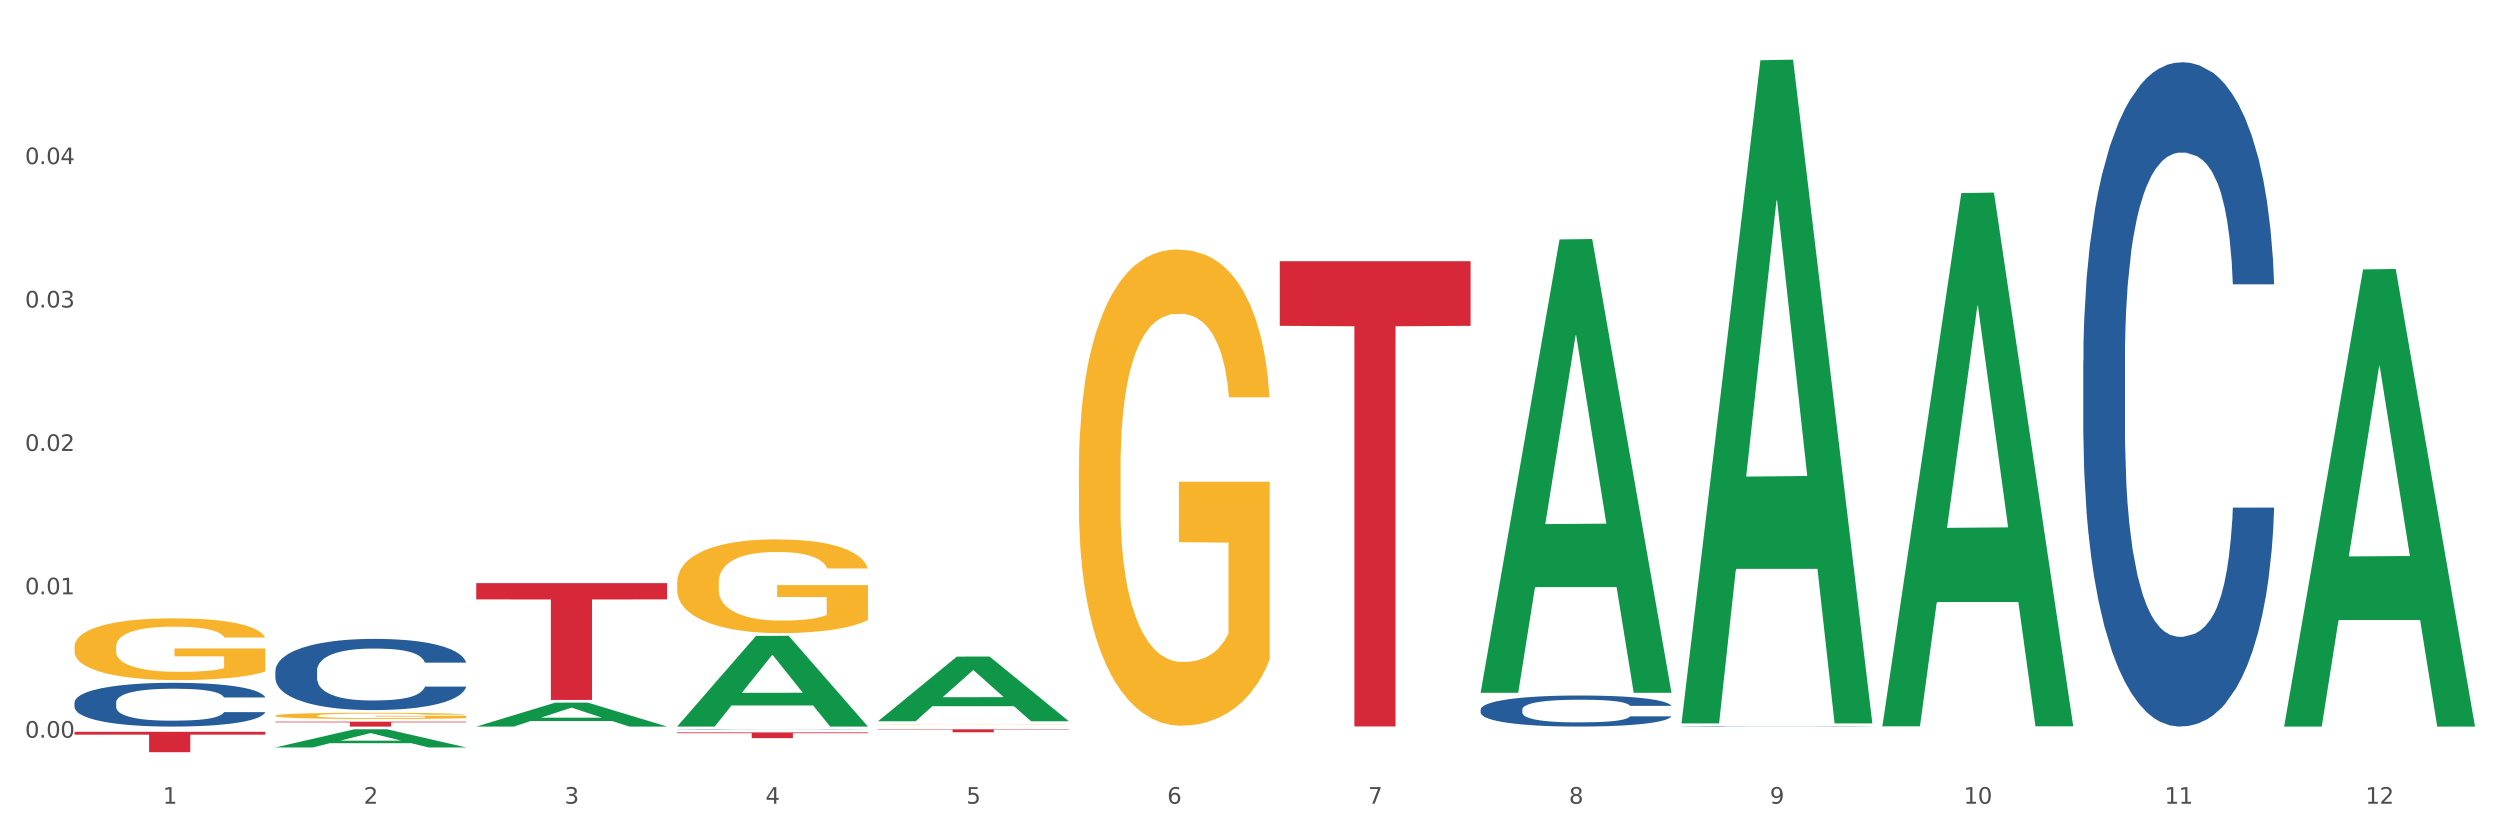 <?xml version="1.0" encoding="utf-8" standalone="no"?>
<!DOCTYPE svg PUBLIC "-//W3C//DTD SVG 1.1//EN"
  "http://www.w3.org/Graphics/SVG/1.1/DTD/svg11.dtd">
<svg xmlns:xlink="http://www.w3.org/1999/xlink" width="1080pt" height="360pt" viewBox="0 0 1080 360" xmlns="http://www.w3.org/2000/svg" version="1.1">
 <rect x="0" y="0" width="1080" height="360" fill="#333333" stroke="none"/>
 <defs>
  <style type="text/css">*{stroke-linejoin: round; stroke-linecap: butt}</style>
 </defs>
 <g id="figure_1">
  <g id="patch_1">
   <path d="M 0 360 
L 1080 360 
L 1080 0 
L 0 0 
z
" style="fill: #ffffff; stroke: #ffffff; stroke-linejoin: miter"/>
  </g>
  <g id="axes_1">
   <g id="matplotlib.axis_1">
    <g id="xtick_1">
     <g id="text_1">
      <!-- 1 -->
      <g style="fill: #4d4d4d" transform="translate(70.342 347.204) scale(0.096 -0.096)">
       <defs>
        <path id="DejaVuSans-31" d="M 794 531 
L 1825 531 
L 1825 4091 
L 703 3866 
L 703 4441 
L 1819 4666 
L 2450 4666 
L 2450 531 
L 3481 531 
L 3481 0 
L 794 0 
L 794 531 
z
" transform="scale(0.016)"/>
       </defs>
       <use xlink:href="#DejaVuSans-31"/>
      </g>
     </g>
    </g>
    <g id="xtick_2">
     <g id="text_2">
      <!-- 2 -->
      <g style="fill: #4d4d4d" transform="translate(157.122 347.204) scale(0.096 -0.096)">
       <defs>
        <path id="DejaVuSans-32" d="M 1228 531 
L 3431 531 
L 3431 0 
L 469 0 
L 469 531 
Q 828 903 1448 1529 
Q 2069 2156 2228 2338 
Q 2531 2678 2651 2914 
Q 2772 3150 2772 3378 
Q 2772 3750 2511 3984 
Q 2250 4219 1831 4219 
Q 1534 4219 1204 4116 
Q 875 4013 500 3803 
L 500 4441 
Q 881 4594 1212 4672 
Q 1544 4750 1819 4750 
Q 2544 4750 2975 4387 
Q 3406 4025 3406 3419 
Q 3406 3131 3298 2873 
Q 3191 2616 2906 2266 
Q 2828 2175 2409 1742 
Q 1991 1309 1228 531 
z
" transform="scale(0.016)"/>
       </defs>
       <use xlink:href="#DejaVuSans-32"/>
      </g>
     </g>
    </g>
    <g id="xtick_3">
     <g id="text_3">
      <!-- 3 -->
      <g style="fill: #4d4d4d" transform="translate(243.902 347.204) scale(0.096 -0.096)">
       <defs>
        <path id="DejaVuSans-33" d="M 2597 2516 
Q 3050 2419 3304 2112 
Q 3559 1806 3559 1356 
Q 3559 666 3084 287 
Q 2609 -91 1734 -91 
Q 1441 -91 1130 -33 
Q 819 25 488 141 
L 488 750 
Q 750 597 1062 519 
Q 1375 441 1716 441 
Q 2309 441 2620 675 
Q 2931 909 2931 1356 
Q 2931 1769 2642 2001 
Q 2353 2234 1838 2234 
L 1294 2234 
L 1294 2753 
L 1863 2753 
Q 2328 2753 2575 2939 
Q 2822 3125 2822 3475 
Q 2822 3834 2567 4026 
Q 2313 4219 1838 4219 
Q 1578 4219 1281 4162 
Q 984 4106 628 3988 
L 628 4550 
Q 988 4650 1302 4700 
Q 1616 4750 1894 4750 
Q 2613 4750 3031 4423 
Q 3450 4097 3450 3541 
Q 3450 3153 3228 2886 
Q 3006 2619 2597 2516 
z
" transform="scale(0.016)"/>
       </defs>
       <use xlink:href="#DejaVuSans-33"/>
      </g>
     </g>
    </g>
    <g id="xtick_4">
     <g id="text_4">
      <!-- 4 -->
      <g style="fill: #4d4d4d" transform="translate(330.683 347.204) scale(0.096 -0.096)">
       <defs>
        <path id="DejaVuSans-34" d="M 2419 4116 
L 825 1625 
L 2419 1625 
L 2419 4116 
z
M 2253 4666 
L 3047 4666 
L 3047 1625 
L 3713 1625 
L 3713 1100 
L 3047 1100 
L 3047 0 
L 2419 0 
L 2419 1100 
L 313 1100 
L 313 1709 
L 2253 4666 
z
" transform="scale(0.016)"/>
       </defs>
       <use xlink:href="#DejaVuSans-34"/>
      </g>
     </g>
    </g>
    <g id="xtick_5">
     <g id="text_5">
      <!-- 5 -->
      <g style="fill: #4d4d4d" transform="translate(417.463 347.204) scale(0.096 -0.096)">
       <defs>
        <path id="DejaVuSans-35" d="M 691 4666 
L 3169 4666 
L 3169 4134 
L 1269 4134 
L 1269 2991 
Q 1406 3038 1543 3061 
Q 1681 3084 1819 3084 
Q 2600 3084 3056 2656 
Q 3513 2228 3513 1497 
Q 3513 744 3044 326 
Q 2575 -91 1722 -91 
Q 1428 -91 1123 -41 
Q 819 9 494 109 
L 494 744 
Q 775 591 1075 516 
Q 1375 441 1709 441 
Q 2250 441 2565 725 
Q 2881 1009 2881 1497 
Q 2881 1984 2565 2268 
Q 2250 2553 1709 2553 
Q 1456 2553 1204 2497 
Q 953 2441 691 2322 
L 691 4666 
z
" transform="scale(0.016)"/>
       </defs>
       <use xlink:href="#DejaVuSans-35"/>
      </g>
     </g>
    </g>
    <g id="xtick_6">
     <g id="text_6">
      <!-- 6 -->
      <g style="fill: #4d4d4d" transform="translate(504.243 347.204) scale(0.096 -0.096)">
       <defs>
        <path id="DejaVuSans-36" d="M 2113 2584 
Q 1688 2584 1439 2293 
Q 1191 2003 1191 1497 
Q 1191 994 1439 701 
Q 1688 409 2113 409 
Q 2538 409 2786 701 
Q 3034 994 3034 1497 
Q 3034 2003 2786 2293 
Q 2538 2584 2113 2584 
z
M 3366 4563 
L 3366 3988 
Q 3128 4100 2886 4159 
Q 2644 4219 2406 4219 
Q 1781 4219 1451 3797 
Q 1122 3375 1075 2522 
Q 1259 2794 1537 2939 
Q 1816 3084 2150 3084 
Q 2853 3084 3261 2657 
Q 3669 2231 3669 1497 
Q 3669 778 3244 343 
Q 2819 -91 2113 -91 
Q 1303 -91 875 529 
Q 447 1150 447 2328 
Q 447 3434 972 4092 
Q 1497 4750 2381 4750 
Q 2619 4750 2861 4703 
Q 3103 4656 3366 4563 
z
" transform="scale(0.016)"/>
       </defs>
       <use xlink:href="#DejaVuSans-36"/>
      </g>
     </g>
    </g>
    <g id="xtick_7">
     <g id="text_7">
      <!-- 7 -->
      <g style="fill: #4d4d4d" transform="translate(591.024 347.204) scale(0.096 -0.096)">
       <defs>
        <path id="DejaVuSans-37" d="M 525 4666 
L 3525 4666 
L 3525 4397 
L 1831 0 
L 1172 0 
L 2766 4134 
L 525 4134 
L 525 4666 
z
" transform="scale(0.016)"/>
       </defs>
       <use xlink:href="#DejaVuSans-37"/>
      </g>
     </g>
    </g>
    <g id="xtick_8">
     <g id="text_8">
      <!-- 8 -->
      <g style="fill: #4d4d4d" transform="translate(677.804 347.204) scale(0.096 -0.096)">
       <defs>
        <path id="DejaVuSans-38" d="M 2034 2216 
Q 1584 2216 1326 1975 
Q 1069 1734 1069 1313 
Q 1069 891 1326 650 
Q 1584 409 2034 409 
Q 2484 409 2743 651 
Q 3003 894 3003 1313 
Q 3003 1734 2745 1975 
Q 2488 2216 2034 2216 
z
M 1403 2484 
Q 997 2584 770 2862 
Q 544 3141 544 3541 
Q 544 4100 942 4425 
Q 1341 4750 2034 4750 
Q 2731 4750 3128 4425 
Q 3525 4100 3525 3541 
Q 3525 3141 3298 2862 
Q 3072 2584 2669 2484 
Q 3125 2378 3379 2068 
Q 3634 1759 3634 1313 
Q 3634 634 3220 271 
Q 2806 -91 2034 -91 
Q 1263 -91 848 271 
Q 434 634 434 1313 
Q 434 1759 690 2068 
Q 947 2378 1403 2484 
z
M 1172 3481 
Q 1172 3119 1398 2916 
Q 1625 2713 2034 2713 
Q 2441 2713 2670 2916 
Q 2900 3119 2900 3481 
Q 2900 3844 2670 4047 
Q 2441 4250 2034 4250 
Q 1625 4250 1398 4047 
Q 1172 3844 1172 3481 
z
" transform="scale(0.016)"/>
       </defs>
       <use xlink:href="#DejaVuSans-38"/>
      </g>
     </g>
    </g>
    <g id="xtick_9">
     <g id="text_9">
      <!-- 9 -->
      <g style="fill: #4d4d4d" transform="translate(764.584 347.204) scale(0.096 -0.096)">
       <defs>
        <path id="DejaVuSans-39" d="M 703 97 
L 703 672 
Q 941 559 1184 500 
Q 1428 441 1663 441 
Q 2288 441 2617 861 
Q 2947 1281 2994 2138 
Q 2813 1869 2534 1725 
Q 2256 1581 1919 1581 
Q 1219 1581 811 2004 
Q 403 2428 403 3163 
Q 403 3881 828 4315 
Q 1253 4750 1959 4750 
Q 2769 4750 3195 4129 
Q 3622 3509 3622 2328 
Q 3622 1225 3098 567 
Q 2575 -91 1691 -91 
Q 1453 -91 1209 -44 
Q 966 3 703 97 
z
M 1959 2075 
Q 2384 2075 2632 2365 
Q 2881 2656 2881 3163 
Q 2881 3666 2632 3958 
Q 2384 4250 1959 4250 
Q 1534 4250 1286 3958 
Q 1038 3666 1038 3163 
Q 1038 2656 1286 2365 
Q 1534 2075 1959 2075 
z
" transform="scale(0.016)"/>
       </defs>
       <use xlink:href="#DejaVuSans-39"/>
      </g>
     </g>
    </g>
    <g id="xtick_10">
     <g id="text_10">
      <!-- 10 -->
      <g style="fill: #4d4d4d" transform="translate(848.311 347.204) scale(0.096 -0.096)">
       <defs>
        <path id="DejaVuSans-30" d="M 2034 4250 
Q 1547 4250 1301 3770 
Q 1056 3291 1056 2328 
Q 1056 1369 1301 889 
Q 1547 409 2034 409 
Q 2525 409 2770 889 
Q 3016 1369 3016 2328 
Q 3016 3291 2770 3770 
Q 2525 4250 2034 4250 
z
M 2034 4750 
Q 2819 4750 3233 4129 
Q 3647 3509 3647 2328 
Q 3647 1150 3233 529 
Q 2819 -91 2034 -91 
Q 1250 -91 836 529 
Q 422 1150 422 2328 
Q 422 3509 836 4129 
Q 1250 4750 2034 4750 
z
" transform="scale(0.016)"/>
       </defs>
       <use xlink:href="#DejaVuSans-31"/>
       <use xlink:href="#DejaVuSans-30" transform="translate(63.623 0)"/>
      </g>
     </g>
    </g>
    <g id="xtick_11">
     <g id="text_11">
      <!-- 11 -->
      <g style="fill: #4d4d4d" transform="translate(935.091 347.204) scale(0.096 -0.096)">
       <use xlink:href="#DejaVuSans-31"/>
       <use xlink:href="#DejaVuSans-31" transform="translate(63.623 0)"/>
      </g>
     </g>
    </g>
    <g id="xtick_12">
     <g id="text_12">
      <!-- 12 -->
      <g style="fill: #4d4d4d" transform="translate(1021.871 347.204) scale(0.096 -0.096)">
       <use xlink:href="#DejaVuSans-31"/>
       <use xlink:href="#DejaVuSans-32" transform="translate(63.623 0)"/>
      </g>
     </g>
    </g>
    <g id="xtick_13"/>
    <g id="xtick_14"/>
    <g id="xtick_15"/>
    <g id="xtick_16"/>
    <g id="xtick_17"/>
    <g id="xtick_18"/>
    <g id="xtick_19"/>
    <g id="xtick_20"/>
    <g id="xtick_21"/>
    <g id="xtick_22"/>
    <g id="xtick_23"/>
   </g>
   <g id="matplotlib.axis_2">
    <g id="ytick_1">
     <g id="text_13">
      <!-- 0.00 -->
      <g style="fill: #4d4d4d" transform="translate(10.8 318.691) scale(0.096 -0.096)">
       <defs>
        <path id="DejaVuSans-2e" d="M 684 794 
L 1344 794 
L 1344 0 
L 684 0 
L 684 794 
z
" transform="scale(0.016)"/>
       </defs>
       <use xlink:href="#DejaVuSans-30"/>
       <use xlink:href="#DejaVuSans-2e" transform="translate(63.623 0)"/>
       <use xlink:href="#DejaVuSans-30" transform="translate(95.41 0)"/>
       <use xlink:href="#DejaVuSans-30" transform="translate(159.033 0)"/>
      </g>
     </g>
    </g>
    <g id="ytick_2">
     <g id="text_14">
      <!-- 0.01 -->
      <g style="fill: #4d4d4d" transform="translate(10.8 256.744) scale(0.096 -0.096)">
       <use xlink:href="#DejaVuSans-30"/>
       <use xlink:href="#DejaVuSans-2e" transform="translate(63.623 0)"/>
       <use xlink:href="#DejaVuSans-30" transform="translate(95.41 0)"/>
       <use xlink:href="#DejaVuSans-31" transform="translate(159.033 0)"/>
      </g>
     </g>
    </g>
    <g id="ytick_3">
     <g id="text_15">
      <!-- 0.02 -->
      <g style="fill: #4d4d4d" transform="translate(10.8 194.797) scale(0.096 -0.096)">
       <use xlink:href="#DejaVuSans-30"/>
       <use xlink:href="#DejaVuSans-2e" transform="translate(63.623 0)"/>
       <use xlink:href="#DejaVuSans-30" transform="translate(95.41 0)"/>
       <use xlink:href="#DejaVuSans-32" transform="translate(159.033 0)"/>
      </g>
     </g>
    </g>
    <g id="ytick_4">
     <g id="text_16">
      <!-- 0.03 -->
      <g style="fill: #4d4d4d" transform="translate(10.8 132.85) scale(0.096 -0.096)">
       <use xlink:href="#DejaVuSans-30"/>
       <use xlink:href="#DejaVuSans-2e" transform="translate(63.623 0)"/>
       <use xlink:href="#DejaVuSans-30" transform="translate(95.41 0)"/>
       <use xlink:href="#DejaVuSans-33" transform="translate(159.033 0)"/>
      </g>
     </g>
    </g>
    <g id="ytick_5">
     <g id="text_17">
      <!-- 0.04 -->
      <g style="fill: #4d4d4d" transform="translate(10.8 70.904) scale(0.096 -0.096)">
       <use xlink:href="#DejaVuSans-30"/>
       <use xlink:href="#DejaVuSans-2e" transform="translate(63.623 0)"/>
       <use xlink:href="#DejaVuSans-30" transform="translate(95.41 0)"/>
       <use xlink:href="#DejaVuSans-34" transform="translate(159.033 0)"/>
      </g>
     </g>
    </g>
    <g id="ytick_6"/>
    <g id="ytick_7"/>
    <g id="ytick_8"/>
    <g id="ytick_9"/>
    <g id="ytick_10"/>
   </g>
   <g id="PolyCollection_1">
    <path d="M 118.955 322.879 
L 119.04 322.871 
L 153.037 315.051 
L 167.145 315.043 
L 201.397 322.894 
L 185.078 322.894 
L 177.684 321.066 
L 142.583 321.066 
L 142.328 321.095 
L 135.189 322.894 
L 118.955 322.894 
L 118.955 322.879 
L 147.002 319.975 
L 173.265 319.967 
L 160.261 316.717 
L 160.091 316.702 
L 159.921 316.724 
L 146.917 319.967 
L 147.002 319.975 
L 118.955 322.879 
z
" clip-path="url(#p1bade74b77)" style="fill: #109648"/>
    <path d="M 205.736 251.922 
L 288.177 251.922 
L 288.177 258.933 
L 255.747 258.98 
L 255.747 302.374 
L 237.97 302.374 
L 237.97 258.98 
L 205.736 258.933 
L 205.736 251.969 
L 205.736 251.922 
z
" clip-path="url(#p1bade74b77)" style="fill: #d62839"/>
    <path d="M 118.955 311.765 
L 201.397 311.765 
L 201.397 312.06 
L 168.967 312.062 
L 168.967 313.886 
L 151.189 313.886 
L 151.189 312.062 
L 118.955 312.06 
L 118.955 311.767 
L 118.955 311.765 
z
" clip-path="url(#p1bade74b77)" style="fill: #d62839"/>
    <path d="M 32.175 316.143 
L 114.616 316.143 
L 114.616 317.367 
L 82.187 317.375 
L 82.187 324.95 
L 64.409 324.95 
L 64.409 317.375 
L 32.175 317.367 
L 32.175 316.152 
L 32.175 316.143 
z
" clip-path="url(#p1bade74b77)" style="fill: #d62839"/>
    <path d="M 32.175 303.469 
L 32.272 303.451 
L 32.272 302.968 
L 32.565 302.311 
L 33.637 301.102 
L 35.001 300.186 
L 37.34 299.115 
L 38.607 298.666 
L 40.263 298.165 
L 43.674 297.353 
L 47.572 296.662 
L 50.3 296.282 
L 52.347 296.04 
L 56.927 295.608 
L 59.558 295.418 
L 62.287 295.262 
L 64.625 295.159 
L 68.523 295.038 
L 71.642 294.986 
L 75.247 294.969 
L 78.268 294.986 
L 82.263 295.055 
L 88.11 295.262 
L 90.352 295.383 
L 93.373 295.591 
L 96.491 295.867 
L 99.025 296.144 
L 101.948 296.541 
L 104.969 297.059 
L 107.892 297.716 
L 109.939 298.32 
L 111.595 298.96 
L 113.057 299.737 
L 114.129 300.584 
L 114.616 301.292 
L 96.783 301.292 
L 96.296 300.653 
L 95.322 299.962 
L 94.347 299.495 
L 93.275 299.115 
L 91.619 298.683 
L 90.157 298.407 
L 87.721 298.078 
L 85.479 297.871 
L 83.628 297.75 
L 81.386 297.647 
L 76.611 297.543 
L 73.201 297.543 
L 71.057 297.577 
L 68.426 297.664 
L 66.184 297.785 
L 63.553 297.992 
L 61.507 298.217 
L 59.461 298.51 
L 58.291 298.718 
L 56.537 299.098 
L 55.368 299.409 
L 53.809 299.944 
L 52.932 300.324 
L 51.372 301.309 
L 50.69 302.035 
L 50.398 302.536 
L 50.203 303.089 
L 50.203 305.784 
L 50.788 306.993 
L 51.275 307.511 
L 52.054 308.099 
L 53.516 308.859 
L 55.66 309.602 
L 57.901 310.137 
L 59.753 310.466 
L 61.507 310.707 
L 63.261 310.897 
L 65.405 311.07 
L 67.159 311.174 
L 69.79 311.278 
L 72.908 311.329 
L 75.345 311.329 
L 80.314 311.243 
L 82.556 311.157 
L 84.7 311.036 
L 87.038 310.846 
L 88.89 310.638 
L 89.962 310.483 
L 91.716 310.155 
L 93.08 309.809 
L 94.25 309.412 
L 95.029 309.066 
L 95.906 308.548 
L 96.588 307.961 
L 96.783 307.65 
L 114.616 307.65 
L 114.227 308.271 
L 113.544 308.876 
L 112.18 309.688 
L 111.108 310.155 
L 109.452 310.725 
L 107.697 311.208 
L 105.261 311.744 
L 103.02 312.141 
L 100.681 312.487 
L 98.148 312.798 
L 93.567 313.23 
L 91.911 313.351 
L 88.403 313.558 
L 85.674 313.679 
L 81.679 313.8 
L 77.586 313.869 
L 73.298 313.886 
L 69.498 313.852 
L 65.307 313.748 
L 62.676 313.644 
L 59.753 313.489 
L 56.342 313.247 
L 53.126 312.953 
L 50.105 312.608 
L 47.279 312.21 
L 44.648 311.761 
L 41.238 311.018 
L 38.704 310.293 
L 36.853 309.619 
L 35.586 309.049 
L 34.319 308.323 
L 33.637 307.822 
L 32.565 306.613 
L 32.175 305.49 
L 32.175 303.469 
z
" clip-path="url(#p1bade74b77)" style="fill: #255c99"/>
    <path d="M 118.955 289.823 
L 119.053 289.795 
L 119.053 289.008 
L 119.345 287.941 
L 120.417 285.974 
L 121.781 284.485 
L 124.12 282.743 
L 125.387 282.012 
L 127.044 281.198 
L 130.454 279.877 
L 134.352 278.753 
L 137.081 278.135 
L 139.127 277.742 
L 143.707 277.039 
L 146.338 276.73 
L 149.067 276.477 
L 151.406 276.309 
L 155.304 276.112 
L 158.422 276.028 
L 162.028 276 
L 165.048 276.028 
L 169.044 276.14 
L 174.891 276.477 
L 177.132 276.674 
L 180.153 277.011 
L 183.271 277.461 
L 185.805 277.91 
L 188.728 278.557 
L 191.749 279.399 
L 194.673 280.467 
L 196.719 281.45 
L 198.376 282.49 
L 199.837 283.754 
L 200.909 285.131 
L 201.397 286.283 
L 183.564 286.283 
L 183.076 285.243 
L 182.102 284.12 
L 181.127 283.361 
L 180.055 282.743 
L 178.399 282.04 
L 176.937 281.591 
L 174.501 281.057 
L 172.26 280.72 
L 170.408 280.523 
L 168.167 280.355 
L 163.392 280.186 
L 159.981 280.186 
L 157.837 280.242 
L 155.206 280.383 
L 152.965 280.579 
L 150.334 280.917 
L 148.287 281.282 
L 146.241 281.76 
L 145.071 282.097 
L 143.317 282.715 
L 142.148 283.22 
L 140.589 284.091 
L 139.712 284.71 
L 138.153 286.311 
L 137.471 287.491 
L 137.178 288.306 
L 136.983 289.205 
L 136.983 293.588 
L 137.568 295.555 
L 138.055 296.397 
L 138.835 297.353 
L 140.297 298.589 
L 142.44 299.797 
L 144.682 300.668 
L 146.533 301.202 
L 148.287 301.595 
L 150.041 301.904 
L 152.185 302.185 
L 153.939 302.354 
L 156.57 302.522 
L 159.689 302.607 
L 162.125 302.607 
L 167.095 302.466 
L 169.336 302.326 
L 171.48 302.129 
L 173.819 301.82 
L 175.67 301.483 
L 176.742 301.23 
L 178.496 300.696 
L 179.861 300.134 
L 181.03 299.488 
L 181.81 298.926 
L 182.687 298.083 
L 183.369 297.128 
L 183.564 296.622 
L 201.397 296.622 
L 201.007 297.634 
L 200.325 298.617 
L 198.96 299.938 
L 197.889 300.696 
L 196.232 301.623 
L 194.478 302.41 
L 192.042 303.281 
L 189.8 303.927 
L 187.462 304.489 
L 184.928 304.995 
L 180.348 305.697 
L 178.691 305.894 
L 175.183 306.231 
L 172.454 306.428 
L 168.459 306.624 
L 164.366 306.737 
L 160.079 306.765 
L 156.278 306.709 
L 152.088 306.54 
L 149.457 306.371 
L 146.533 306.119 
L 143.123 305.725 
L 139.907 305.248 
L 136.886 304.686 
L 134.06 304.04 
L 131.429 303.309 
L 128.018 302.101 
L 125.484 300.921 
L 123.633 299.825 
L 122.366 298.898 
L 121.099 297.718 
L 120.417 296.903 
L 119.345 294.936 
L 118.955 293.11 
L 118.955 289.823 
z
" clip-path="url(#p1bade74b77)" style="fill: #255c99"/>
    <path d="M 292.516 315.127 
L 292.613 315.127 
L 292.613 315.122 
L 292.906 315.116 
L 293.978 315.104 
L 295.342 315.095 
L 297.681 315.084 
L 298.948 315.08 
L 300.604 315.075 
L 304.015 315.067 
L 307.913 315.06 
L 310.641 315.056 
L 312.688 315.054 
L 317.268 315.05 
L 319.899 315.048 
L 322.628 315.046 
L 324.966 315.045 
L 328.864 315.044 
L 331.983 315.044 
L 335.588 315.043 
L 338.609 315.044 
L 342.604 315.044 
L 348.451 315.046 
L 350.693 315.047 
L 353.714 315.05 
L 356.832 315.052 
L 359.366 315.055 
L 362.289 315.059 
L 365.31 315.064 
L 368.233 315.07 
L 370.28 315.076 
L 371.936 315.083 
L 373.398 315.09 
L 374.47 315.099 
L 374.957 315.106 
L 357.124 315.106 
L 356.637 315.099 
L 355.663 315.093 
L 354.688 315.088 
L 353.616 315.084 
L 351.96 315.08 
L 350.498 315.077 
L 348.062 315.074 
L 345.82 315.072 
L 343.969 315.071 
L 341.727 315.07 
L 336.952 315.069 
L 333.542 315.069 
L 331.398 315.069 
L 328.767 315.07 
L 326.525 315.071 
L 323.894 315.073 
L 321.848 315.075 
L 319.802 315.078 
L 318.632 315.08 
L 316.878 315.084 
L 315.709 315.087 
L 314.15 315.092 
L 313.273 315.096 
L 311.713 315.106 
L 311.031 315.113 
L 310.739 315.118 
L 310.544 315.123 
L 310.544 315.15 
L 311.129 315.162 
L 311.616 315.167 
L 312.395 315.173 
L 313.857 315.18 
L 316.001 315.187 
L 318.242 315.193 
L 320.094 315.196 
L 321.848 315.198 
L 323.602 315.2 
L 325.746 315.202 
L 327.5 315.203 
L 330.131 315.204 
L 333.249 315.204 
L 335.686 315.204 
L 340.655 315.204 
L 342.897 315.203 
L 345.041 315.201 
L 347.379 315.2 
L 349.231 315.198 
L 350.303 315.196 
L 352.057 315.193 
L 353.421 315.189 
L 354.591 315.186 
L 355.37 315.182 
L 356.247 315.177 
L 356.929 315.171 
L 357.124 315.168 
L 374.957 315.168 
L 374.568 315.174 
L 373.885 315.18 
L 372.521 315.188 
L 371.449 315.193 
L 369.793 315.198 
L 368.038 315.203 
L 365.602 315.208 
L 363.361 315.212 
L 361.022 315.216 
L 358.489 315.219 
L 353.908 315.223 
L 352.252 315.224 
L 348.744 315.226 
L 346.015 315.228 
L 342.02 315.229 
L 337.927 315.229 
L 333.639 315.23 
L 329.839 315.229 
L 325.648 315.228 
L 323.017 315.227 
L 320.094 315.226 
L 316.683 315.223 
L 313.467 315.22 
L 310.447 315.217 
L 307.621 315.213 
L 304.989 315.209 
L 301.579 315.201 
L 299.045 315.194 
L 297.194 315.188 
L 295.927 315.182 
L 294.66 315.175 
L 293.978 315.17 
L 292.906 315.158 
L 292.516 315.147 
L 292.516 315.127 
z
" clip-path="url(#p1bade74b77)" style="fill: #255c99"/>
    <path d="M 639.637 306.486 
L 639.735 306.474 
L 639.735 306.131 
L 640.027 305.665 
L 641.099 304.808 
L 642.463 304.159 
L 644.802 303.399 
L 646.069 303.08 
L 647.726 302.725 
L 651.136 302.149 
L 655.034 301.659 
L 657.763 301.39 
L 659.809 301.218 
L 664.389 300.912 
L 667.02 300.777 
L 669.749 300.667 
L 672.088 300.593 
L 675.986 300.508 
L 679.104 300.471 
L 682.71 300.459 
L 685.73 300.471 
L 689.726 300.52 
L 695.573 300.667 
L 697.814 300.753 
L 700.835 300.9 
L 703.953 301.096 
L 706.487 301.292 
L 709.41 301.574 
L 712.431 301.941 
L 715.355 302.407 
L 717.401 302.835 
L 719.058 303.289 
L 720.519 303.84 
L 721.591 304.44 
L 722.079 304.943 
L 704.246 304.943 
L 703.758 304.489 
L 702.784 303.999 
L 701.809 303.668 
L 700.737 303.399 
L 699.081 303.093 
L 697.619 302.897 
L 695.183 302.664 
L 692.942 302.517 
L 691.09 302.431 
L 688.849 302.358 
L 684.074 302.284 
L 680.663 302.284 
L 678.519 302.309 
L 675.888 302.37 
L 673.647 302.456 
L 671.016 302.603 
L 668.969 302.762 
L 666.923 302.97 
L 665.754 303.117 
L 663.999 303.387 
L 662.83 303.607 
L 661.271 303.987 
L 660.394 304.257 
L 658.835 304.955 
L 658.153 305.469 
L 657.86 305.825 
L 657.665 306.217 
L 657.665 308.128 
L 658.25 308.985 
L 658.737 309.353 
L 659.517 309.77 
L 660.979 310.309 
L 663.122 310.835 
L 665.364 311.215 
L 667.215 311.448 
L 668.969 311.619 
L 670.723 311.754 
L 672.867 311.877 
L 674.621 311.95 
L 677.252 312.024 
L 680.371 312.06 
L 682.807 312.06 
L 687.777 311.999 
L 690.018 311.938 
L 692.162 311.852 
L 694.501 311.717 
L 696.352 311.57 
L 697.424 311.46 
L 699.178 311.227 
L 700.543 310.982 
L 701.712 310.701 
L 702.492 310.456 
L 703.369 310.088 
L 704.051 309.672 
L 704.246 309.451 
L 722.079 309.451 
L 721.689 309.892 
L 721.007 310.321 
L 719.642 310.897 
L 718.571 311.227 
L 716.914 311.632 
L 715.16 311.975 
L 712.724 312.354 
L 710.482 312.636 
L 708.144 312.881 
L 705.61 313.102 
L 701.03 313.408 
L 699.373 313.494 
L 695.865 313.641 
L 693.136 313.727 
L 689.141 313.812 
L 685.048 313.861 
L 680.761 313.874 
L 676.96 313.849 
L 672.77 313.776 
L 670.139 313.702 
L 667.215 313.592 
L 663.805 313.42 
L 660.589 313.212 
L 657.568 312.967 
L 654.742 312.685 
L 652.111 312.367 
L 648.7 311.84 
L 646.166 311.325 
L 644.315 310.848 
L 643.048 310.443 
L 641.781 309.929 
L 641.099 309.574 
L 640.027 308.716 
L 639.637 307.92 
L 639.637 306.486 
z
" clip-path="url(#p1bade74b77)" style="fill: #255c99"/>
    <path d="M 726.418 313.77 
L 726.515 313.77 
L 726.515 313.765 
L 726.807 313.758 
L 727.879 313.744 
L 729.244 313.734 
L 731.582 313.722 
L 732.849 313.717 
L 734.506 313.711 
L 737.917 313.702 
L 741.815 313.695 
L 744.543 313.69 
L 746.589 313.688 
L 751.17 313.683 
L 753.801 313.681 
L 756.529 313.679 
L 758.868 313.678 
L 762.766 313.677 
L 765.884 313.676 
L 769.49 313.676 
L 772.511 313.676 
L 776.506 313.677 
L 782.353 313.679 
L 784.594 313.68 
L 787.615 313.683 
L 790.734 313.686 
L 793.267 313.689 
L 796.191 313.693 
L 799.212 313.699 
L 802.135 313.706 
L 804.181 313.713 
L 805.838 313.72 
L 807.3 313.729 
L 808.372 313.738 
L 808.859 313.746 
L 791.026 313.746 
L 790.539 313.739 
L 789.564 313.731 
L 788.59 313.726 
L 787.518 313.722 
L 785.861 313.717 
L 784.399 313.714 
L 781.963 313.71 
L 779.722 313.708 
L 777.87 313.707 
L 775.629 313.706 
L 770.854 313.704 
L 767.443 313.704 
L 765.3 313.705 
L 762.668 313.706 
L 760.427 313.707 
L 757.796 313.709 
L 755.75 313.712 
L 753.703 313.715 
L 752.534 313.718 
L 750.78 313.722 
L 749.61 313.725 
L 748.051 313.731 
L 747.174 313.735 
L 745.615 313.746 
L 744.933 313.754 
L 744.641 313.76 
L 744.446 313.766 
L 744.446 313.796 
L 745.03 313.81 
L 745.518 313.815 
L 746.297 313.822 
L 747.759 313.83 
L 749.903 313.839 
L 752.144 313.845 
L 753.996 313.848 
L 755.75 313.851 
L 757.504 313.853 
L 759.648 313.855 
L 761.402 313.856 
L 764.033 313.857 
L 767.151 313.858 
L 769.587 313.858 
L 774.557 313.857 
L 776.798 313.856 
L 778.942 313.855 
L 781.281 313.852 
L 783.133 313.85 
L 784.205 313.848 
L 785.959 313.845 
L 787.323 313.841 
L 788.492 313.837 
L 789.272 313.833 
L 790.149 313.827 
L 790.831 313.82 
L 791.026 313.817 
L 808.859 313.817 
L 808.469 313.824 
L 807.787 313.831 
L 806.423 313.84 
L 805.351 313.845 
L 803.694 313.851 
L 801.94 313.856 
L 799.504 313.862 
L 797.263 313.867 
L 794.924 313.871 
L 792.39 313.874 
L 787.81 313.879 
L 786.154 313.88 
L 782.645 313.883 
L 779.917 313.884 
L 775.921 313.885 
L 771.829 313.886 
L 767.541 313.886 
L 763.74 313.886 
L 759.55 313.885 
L 756.919 313.884 
L 753.996 313.882 
L 750.585 313.879 
L 747.369 313.876 
L 744.348 313.872 
L 741.522 313.868 
L 738.891 313.863 
L 735.48 313.854 
L 732.947 313.846 
L 731.095 313.839 
L 729.828 313.832 
L 728.562 313.824 
L 727.879 313.819 
L 726.807 313.805 
L 726.418 313.793 
L 726.418 313.77 
z
" clip-path="url(#p1bade74b77)" style="fill: #255c99"/>
    <path d="M 899.978 155.843 
L 900.076 155.581 
L 900.076 148.242 
L 900.368 138.283 
L 901.44 119.936 
L 902.804 106.045 
L 905.143 89.795 
L 906.41 82.981 
L 908.067 75.38 
L 911.477 63.062 
L 915.375 52.578 
L 918.104 46.812 
L 920.15 43.142 
L 924.73 36.59 
L 927.361 33.707 
L 930.09 31.348 
L 932.429 29.776 
L 936.327 27.941 
L 939.445 27.155 
L 943.051 26.893 
L 946.071 27.155 
L 950.067 28.203 
L 955.914 31.348 
L 958.155 33.183 
L 961.176 36.328 
L 964.294 40.522 
L 966.828 44.715 
L 969.751 50.743 
L 972.772 58.606 
L 975.696 68.566 
L 977.742 77.739 
L 979.399 87.436 
L 980.86 99.231 
L 981.932 112.073 
L 982.42 122.819 
L 964.587 122.819 
L 964.099 113.122 
L 963.125 102.638 
L 962.15 95.561 
L 961.078 89.795 
L 959.422 83.243 
L 957.96 79.049 
L 955.524 74.07 
L 953.283 70.925 
L 951.431 69.09 
L 949.19 67.517 
L 944.415 65.945 
L 941.004 65.945 
L 938.86 66.469 
L 936.229 67.779 
L 933.988 69.614 
L 931.357 72.759 
L 929.31 76.166 
L 927.264 80.622 
L 926.095 83.767 
L 924.34 89.533 
L 923.171 94.251 
L 921.612 102.376 
L 920.735 108.142 
L 919.176 123.081 
L 918.494 134.089 
L 918.201 141.69 
L 918.006 150.077 
L 918.006 190.964 
L 918.591 209.311 
L 919.078 217.173 
L 919.858 226.085 
L 921.32 237.617 
L 923.463 248.887 
L 925.705 257.012 
L 927.556 261.992 
L 929.31 265.661 
L 931.064 268.544 
L 933.208 271.165 
L 934.962 272.737 
L 937.593 274.31 
L 940.712 275.096 
L 943.148 275.096 
L 948.118 273.786 
L 950.359 272.475 
L 952.503 270.641 
L 954.842 267.758 
L 956.693 264.612 
L 957.765 262.254 
L 959.519 257.274 
L 960.884 252.032 
L 962.053 246.004 
L 962.833 240.762 
L 963.71 232.899 
L 964.392 223.988 
L 964.587 219.27 
L 982.42 219.27 
L 982.03 228.706 
L 981.348 237.879 
L 979.983 250.197 
L 978.912 257.274 
L 977.255 265.923 
L 975.501 273.262 
L 973.065 281.387 
L 970.823 287.415 
L 968.485 292.657 
L 965.951 297.374 
L 961.371 303.927 
L 959.714 305.761 
L 956.206 308.906 
L 953.477 310.741 
L 949.482 312.576 
L 945.389 313.624 
L 941.102 313.886 
L 937.301 313.362 
L 933.111 311.79 
L 930.48 310.217 
L 927.556 307.858 
L 924.146 304.189 
L 920.93 299.733 
L 917.909 294.491 
L 915.083 288.463 
L 912.452 281.649 
L 909.041 270.379 
L 906.507 259.371 
L 904.656 249.149 
L 903.389 240.5 
L 902.122 229.492 
L 901.44 221.891 
L 900.368 203.544 
L 899.978 186.508 
L 899.978 155.843 
z
" clip-path="url(#p1bade74b77)" style="fill: #255c99"/>
    <path d="M 552.857 112.829 
L 635.298 112.829 
L 635.298 140.761 
L 602.869 140.95 
L 602.869 313.824 
L 585.091 313.824 
L 585.091 140.95 
L 552.857 140.761 
L 552.857 113.018 
L 552.857 112.829 
z
" clip-path="url(#p1bade74b77)" style="fill: #d62839"/>
    <path d="M 32.175 279.459 
L 32.272 279.434 
L 32.272 278.557 
L 32.467 277.802 
L 33.44 275.974 
L 34.9 274.463 
L 35.971 273.659 
L 37.042 273.001 
L 38.307 272.343 
L 39.864 271.661 
L 42.687 270.662 
L 44.439 270.15 
L 46.58 269.614 
L 50.474 268.834 
L 53.296 268.396 
L 56.216 268.03 
L 60.986 267.591 
L 64.1 267.396 
L 67.41 267.25 
L 71.4 267.153 
L 74.418 267.128 
L 81.036 267.202 
L 86.682 267.421 
L 89.407 267.591 
L 92.911 267.884 
L 94.76 268.079 
L 97.778 268.469 
L 100.892 268.98 
L 103.034 269.419 
L 106.246 270.248 
L 108.679 271.076 
L 110.918 272.1 
L 112.086 272.806 
L 112.962 273.464 
L 113.74 274.22 
L 114.519 275.414 
L 96.999 275.414 
L 96.318 274.561 
L 95.247 273.757 
L 93.69 272.977 
L 92.327 272.489 
L 89.991 271.88 
L 87.85 271.49 
L 85.611 271.198 
L 82.886 270.954 
L 80.744 270.832 
L 77.727 270.735 
L 71.79 270.759 
L 67.799 270.954 
L 65.074 271.198 
L 63.322 271.417 
L 61.764 271.661 
L 60.012 272.002 
L 57.968 272.514 
L 56.508 272.977 
L 55.048 273.562 
L 53.88 274.146 
L 52.81 274.829 
L 51.934 275.56 
L 51.252 276.315 
L 50.668 277.241 
L 50.182 278.776 
L 50.182 282.115 
L 50.376 282.87 
L 50.863 283.869 
L 51.447 284.625 
L 52.42 285.526 
L 53.296 286.136 
L 54.951 287.013 
L 56.8 287.744 
L 58.26 288.207 
L 59.72 288.597 
L 62.251 289.133 
L 65.074 289.572 
L 67.507 289.84 
L 70.816 290.083 
L 73.055 290.181 
L 75.002 290.229 
L 79.771 290.229 
L 83.178 290.156 
L 86.974 289.986 
L 89.894 289.766 
L 92.327 289.498 
L 95.052 289.06 
L 96.804 288.646 
L 96.804 283.553 
L 75.391 283.528 
L 75.391 280.141 
L 114.616 280.141 
L 114.616 290.083 
L 112.962 290.595 
L 111.112 291.058 
L 109.166 291.472 
L 106.246 291.984 
L 102.742 292.471 
L 99.627 292.813 
L 96.318 293.105 
L 92.424 293.373 
L 87.363 293.617 
L 84.248 293.714 
L 80.355 293.787 
L 75.78 293.812 
L 71.79 293.763 
L 67.896 293.641 
L 63.808 293.422 
L 59.818 293.105 
L 56.8 292.788 
L 53.783 292.398 
L 50.571 291.887 
L 48.04 291.399 
L 46.094 290.961 
L 43.952 290.4 
L 41.616 289.669 
L 39.864 289.011 
L 38.307 288.329 
L 36.652 287.451 
L 35.484 286.696 
L 34.316 285.746 
L 33.635 285.039 
L 32.856 283.942 
L 32.272 282.407 
L 32.175 279.459 
z
" clip-path="url(#p1bade74b77)" style="fill: #f7b32b"/>
    <path d="M 292.516 316.387 
L 374.957 316.387 
L 374.957 316.733 
L 342.528 316.735 
L 342.528 318.879 
L 324.75 318.879 
L 324.75 316.735 
L 292.516 316.733 
L 292.516 316.389 
L 292.516 316.387 
z
" clip-path="url(#p1bade74b77)" style="fill: #d62839"/>
    <path d="M 466.077 202.846 
L 466.174 202.658 
L 466.174 195.894 
L 466.369 190.07 
L 467.342 175.978 
L 468.802 164.328 
L 469.873 158.128 
L 470.943 153.055 
L 472.209 147.982 
L 473.766 142.721 
L 476.589 135.017 
L 478.341 131.071 
L 480.482 126.938 
L 484.375 120.925 
L 487.198 117.543 
L 490.118 114.725 
L 494.887 111.343 
L 498.002 109.839 
L 501.311 108.712 
L 505.302 107.961 
L 508.319 107.773 
L 514.938 108.336 
L 520.583 110.027 
L 523.309 111.343 
L 526.813 113.597 
L 528.662 115.1 
L 531.679 118.107 
L 534.794 122.052 
L 536.935 125.435 
L 540.147 131.823 
L 542.581 138.211 
L 544.819 146.103 
L 545.987 151.552 
L 546.863 156.625 
L 547.642 162.449 
L 548.421 171.656 
L 530.901 171.656 
L 530.219 165.08 
L 529.149 158.879 
L 527.591 152.867 
L 526.229 149.109 
L 523.893 144.412 
L 521.751 141.405 
L 519.513 139.151 
L 516.787 137.272 
L 514.646 136.332 
L 511.629 135.581 
L 505.691 135.769 
L 501.701 137.272 
L 498.975 139.151 
L 497.223 140.842 
L 495.666 142.721 
L 493.914 145.351 
L 491.87 149.297 
L 490.41 152.867 
L 488.95 157.376 
L 487.782 161.886 
L 486.711 167.147 
L 485.835 172.783 
L 485.154 178.608 
L 484.57 185.748 
L 484.083 197.585 
L 484.083 223.326 
L 484.278 229.151 
L 484.765 236.855 
L 485.349 242.679 
L 486.322 249.631 
L 487.198 254.329 
L 488.853 261.093 
L 490.702 266.73 
L 492.162 270.3 
L 493.622 273.306 
L 496.153 277.44 
L 498.975 280.822 
L 501.409 282.888 
L 504.718 284.767 
L 506.957 285.519 
L 508.903 285.895 
L 513.673 285.895 
L 517.079 285.331 
L 520.875 284.016 
L 523.795 282.325 
L 526.229 280.258 
L 528.954 276.876 
L 530.706 273.682 
L 530.706 234.412 
L 509.293 234.224 
L 509.293 208.107 
L 548.518 208.107 
L 548.518 284.767 
L 546.863 288.713 
L 545.014 292.283 
L 543.067 295.477 
L 540.147 299.423 
L 536.643 303.181 
L 533.529 305.811 
L 530.219 308.066 
L 526.326 310.133 
L 521.265 312.012 
L 518.15 312.763 
L 514.257 313.327 
L 509.682 313.515 
L 505.691 313.139 
L 501.798 312.2 
L 497.71 310.509 
L 493.719 308.066 
L 490.702 305.623 
L 487.685 302.617 
L 484.473 298.671 
L 481.942 294.914 
L 479.995 291.531 
L 477.854 287.21 
L 475.518 281.573 
L 473.766 276.5 
L 472.209 271.239 
L 470.554 264.475 
L 469.386 258.65 
L 468.218 251.322 
L 467.537 245.874 
L 466.758 237.418 
L 466.174 225.581 
L 466.077 202.846 
z
" clip-path="url(#p1bade74b77)" style="fill: #f7b32b"/>
    <path d="M 379.296 312.822 
L 379.394 312.822 
L 379.394 312.817 
L 379.588 312.813 
L 380.562 312.802 
L 382.022 312.794 
L 383.092 312.789 
L 384.163 312.786 
L 385.428 312.782 
L 386.986 312.778 
L 389.808 312.773 
L 391.56 312.77 
L 393.702 312.767 
L 397.595 312.762 
L 400.418 312.76 
L 403.338 312.758 
L 408.107 312.756 
L 411.222 312.754 
L 414.531 312.754 
L 418.522 312.753 
L 421.539 312.753 
L 428.158 312.753 
L 433.803 312.755 
L 436.528 312.756 
L 440.032 312.757 
L 441.882 312.758 
L 444.899 312.76 
L 448.014 312.763 
L 450.155 312.766 
L 453.367 312.77 
L 455.8 312.775 
L 458.039 312.781 
L 459.207 312.785 
L 460.083 312.788 
L 460.862 312.793 
L 461.64 312.799 
L 444.12 312.799 
L 443.439 312.794 
L 442.368 312.79 
L 440.811 312.786 
L 439.448 312.783 
L 437.112 312.779 
L 434.971 312.777 
L 432.732 312.776 
L 430.007 312.774 
L 427.866 312.774 
L 424.848 312.773 
L 418.911 312.773 
L 414.92 312.774 
L 412.195 312.776 
L 410.443 312.777 
L 408.886 312.778 
L 407.134 312.78 
L 405.09 312.783 
L 403.63 312.786 
L 402.17 312.789 
L 401.002 312.792 
L 399.931 312.796 
L 399.055 312.8 
L 398.374 312.804 
L 397.79 312.809 
L 397.303 312.818 
L 397.303 312.837 
L 397.498 312.841 
L 397.984 312.846 
L 398.568 312.851 
L 399.542 312.856 
L 400.418 312.859 
L 402.072 312.864 
L 403.922 312.868 
L 405.382 312.871 
L 406.842 312.873 
L 409.372 312.876 
L 412.195 312.878 
L 414.628 312.88 
L 417.938 312.881 
L 420.176 312.882 
L 422.123 312.882 
L 426.892 312.882 
L 430.299 312.881 
L 434.095 312.88 
L 437.015 312.879 
L 439.448 312.878 
L 442.174 312.875 
L 443.926 312.873 
L 443.926 312.845 
L 422.512 312.844 
L 422.512 312.826 
L 461.738 312.826 
L 461.738 312.881 
L 460.083 312.884 
L 458.234 312.886 
L 456.287 312.889 
L 453.367 312.892 
L 449.863 312.894 
L 446.748 312.896 
L 443.439 312.898 
L 439.546 312.899 
L 434.484 312.901 
L 431.37 312.901 
L 427.476 312.902 
L 422.902 312.902 
L 418.911 312.902 
L 415.018 312.901 
L 410.93 312.9 
L 406.939 312.898 
L 403.922 312.896 
L 400.904 312.894 
L 397.692 312.891 
L 395.162 312.888 
L 393.215 312.886 
L 391.074 312.883 
L 388.738 312.879 
L 386.986 312.875 
L 385.428 312.871 
L 383.774 312.866 
L 382.606 312.862 
L 381.438 312.857 
L 380.756 312.853 
L 379.978 312.847 
L 379.394 312.838 
L 379.296 312.822 
z
" clip-path="url(#p1bade74b77)" style="fill: #f7b32b"/>
    <path d="M 292.516 251.727 
L 292.613 251.69 
L 292.613 250.359 
L 292.808 249.212 
L 293.781 246.439 
L 295.241 244.146 
L 296.312 242.925 
L 297.383 241.927 
L 298.648 240.928 
L 300.205 239.893 
L 303.028 238.376 
L 304.78 237.6 
L 306.921 236.786 
L 310.815 235.603 
L 313.637 234.937 
L 316.557 234.382 
L 321.327 233.716 
L 324.441 233.421 
L 327.751 233.199 
L 331.741 233.051 
L 334.759 233.014 
L 341.377 233.125 
L 347.023 233.458 
L 349.748 233.716 
L 353.252 234.16 
L 355.101 234.456 
L 358.119 235.048 
L 361.233 235.824 
L 363.375 236.49 
L 366.587 237.748 
L 369.02 239.005 
L 371.259 240.558 
L 372.427 241.631 
L 373.303 242.629 
L 374.081 243.776 
L 374.86 245.588 
L 357.34 245.588 
L 356.659 244.294 
L 355.588 243.073 
L 354.031 241.89 
L 352.668 241.15 
L 350.332 240.225 
L 348.191 239.634 
L 345.952 239.19 
L 343.227 238.82 
L 341.085 238.635 
L 338.068 238.487 
L 332.131 238.524 
L 328.14 238.82 
L 325.415 239.19 
L 323.663 239.523 
L 322.105 239.893 
L 320.353 240.41 
L 318.309 241.187 
L 316.849 241.89 
L 315.389 242.777 
L 314.221 243.665 
L 313.151 244.7 
L 312.275 245.81 
L 311.593 246.956 
L 311.009 248.362 
L 310.523 250.692 
L 310.523 255.758 
L 310.717 256.905 
L 311.204 258.421 
L 311.788 259.568 
L 312.761 260.936 
L 313.637 261.861 
L 315.292 263.192 
L 317.141 264.302 
L 318.601 265.004 
L 320.061 265.596 
L 322.592 266.41 
L 325.415 267.075 
L 327.848 267.482 
L 331.157 267.852 
L 333.396 268 
L 335.343 268.074 
L 340.112 268.074 
L 343.519 267.963 
L 347.315 267.704 
L 350.235 267.371 
L 352.668 266.964 
L 355.393 266.299 
L 357.145 265.67 
L 357.145 257.94 
L 335.732 257.903 
L 335.732 252.763 
L 374.957 252.763 
L 374.957 267.852 
L 373.303 268.629 
L 371.453 269.331 
L 369.507 269.96 
L 366.587 270.737 
L 363.083 271.476 
L 359.968 271.994 
L 356.659 272.438 
L 352.765 272.845 
L 347.704 273.214 
L 344.589 273.362 
L 340.696 273.473 
L 336.121 273.51 
L 332.131 273.436 
L 328.237 273.251 
L 324.149 272.919 
L 320.159 272.438 
L 317.141 271.957 
L 314.124 271.365 
L 310.912 270.589 
L 308.381 269.849 
L 306.435 269.183 
L 304.293 268.333 
L 301.957 267.223 
L 300.205 266.225 
L 298.648 265.189 
L 296.993 263.858 
L 295.825 262.711 
L 294.657 261.269 
L 293.976 260.196 
L 293.197 258.532 
L 292.613 256.202 
L 292.516 251.727 
z
" clip-path="url(#p1bade74b77)" style="fill: #f7b32b"/>
    <path d="M 379.296 315.043 
L 461.738 315.043 
L 461.738 315.225 
L 429.308 315.226 
L 429.308 316.348 
L 411.531 316.348 
L 411.531 315.226 
L 379.296 315.225 
L 379.296 315.045 
L 379.296 315.043 
z
" clip-path="url(#p1bade74b77)" style="fill: #d62839"/>
    <path d="M 118.955 309.163 
L 119.053 309.161 
L 119.053 309.072 
L 119.247 308.996 
L 120.221 308.812 
L 121.681 308.66 
L 122.751 308.579 
L 123.822 308.513 
L 125.087 308.447 
L 126.645 308.378 
L 129.467 308.278 
L 131.219 308.226 
L 133.361 308.172 
L 137.254 308.094 
L 140.077 308.049 
L 142.997 308.013 
L 147.766 307.969 
L 150.881 307.949 
L 154.19 307.934 
L 158.181 307.924 
L 161.198 307.922 
L 167.817 307.929 
L 173.462 307.951 
L 176.187 307.969 
L 179.691 307.998 
L 181.541 308.018 
L 184.558 308.057 
L 187.673 308.108 
L 189.814 308.152 
L 193.026 308.236 
L 195.459 308.319 
L 197.698 308.422 
L 198.866 308.493 
L 199.742 308.56 
L 200.521 308.636 
L 201.299 308.756 
L 183.779 308.756 
L 183.098 308.67 
L 182.027 308.589 
L 180.47 308.511 
L 179.107 308.462 
L 176.771 308.4 
L 174.63 308.361 
L 172.391 308.332 
L 169.666 308.307 
L 167.525 308.295 
L 164.507 308.285 
L 158.57 308.287 
L 154.579 308.307 
L 151.854 308.332 
L 150.102 308.354 
L 148.545 308.378 
L 146.793 308.412 
L 144.749 308.464 
L 143.289 308.511 
L 141.829 308.569 
L 140.661 308.628 
L 139.59 308.697 
L 138.714 308.771 
L 138.033 308.847 
L 137.449 308.94 
L 136.962 309.094 
L 136.962 309.43 
L 137.157 309.506 
L 137.643 309.607 
L 138.227 309.683 
L 139.201 309.774 
L 140.077 309.835 
L 141.731 309.923 
L 143.581 309.997 
L 145.041 310.044 
L 146.501 310.083 
L 149.031 310.137 
L 151.854 310.181 
L 154.287 310.208 
L 157.597 310.232 
L 159.835 310.242 
L 161.782 310.247 
L 166.551 310.247 
L 169.958 310.24 
L 173.754 310.223 
L 176.674 310.201 
L 179.107 310.174 
L 181.833 310.129 
L 183.585 310.088 
L 183.585 309.575 
L 162.171 309.573 
L 162.171 309.232 
L 201.397 309.232 
L 201.397 310.232 
L 199.742 310.284 
L 197.893 310.33 
L 195.946 310.372 
L 193.026 310.424 
L 189.522 310.473 
L 186.407 310.507 
L 183.098 310.537 
L 179.205 310.564 
L 174.143 310.588 
L 171.029 310.598 
L 167.135 310.605 
L 162.561 310.608 
L 158.57 310.603 
L 154.677 310.59 
L 150.589 310.568 
L 146.598 310.537 
L 143.581 310.505 
L 140.563 310.465 
L 137.351 310.414 
L 134.821 310.365 
L 132.874 310.321 
L 130.733 310.264 
L 128.397 310.191 
L 126.645 310.124 
L 125.087 310.056 
L 123.433 309.967 
L 122.265 309.891 
L 121.097 309.796 
L 120.415 309.725 
L 119.637 309.614 
L 119.053 309.46 
L 118.955 309.163 
z
" clip-path="url(#p1bade74b77)" style="fill: #f7b32b"/>
    <path d="M 205.736 313.867 
L 205.821 313.857 
L 239.817 303.541 
L 253.926 303.531 
L 288.177 313.886 
L 271.859 313.886 
L 264.464 311.475 
L 229.363 311.475 
L 229.108 311.514 
L 221.969 313.886 
L 205.736 313.886 
L 205.736 313.867 
L 233.783 310.036 
L 260.045 310.026 
L 247.041 305.738 
L 246.871 305.719 
L 246.701 305.748 
L 233.698 310.026 
L 233.783 310.036 
L 205.736 313.867 
z
" clip-path="url(#p1bade74b77)" style="fill: #109648"/>
    <path d="M 292.516 313.813 
L 292.601 313.776 
L 326.597 274.704 
L 340.706 274.667 
L 374.957 313.886 
L 358.639 313.886 
L 351.245 304.754 
L 316.144 304.754 
L 315.889 304.901 
L 308.749 313.886 
L 292.516 313.886 
L 292.516 313.813 
L 320.563 299.304 
L 346.825 299.267 
L 333.822 283.027 
L 333.652 282.953 
L 333.482 283.064 
L 320.478 299.267 
L 320.563 299.304 
L 292.516 313.813 
z
" clip-path="url(#p1bade74b77)" style="fill: #109648"/>
    <path d="M 379.296 311.543 
L 379.381 311.517 
L 413.378 283.644 
L 427.486 283.618 
L 461.738 311.596 
L 445.419 311.596 
L 438.025 305.081 
L 402.924 305.081 
L 402.669 305.186 
L 395.53 311.596 
L 379.296 311.596 
L 379.296 311.543 
L 407.343 301.193 
L 433.606 301.166 
L 420.602 289.581 
L 420.432 289.528 
L 420.262 289.607 
L 407.258 301.166 
L 407.343 301.193 
L 379.296 311.543 
z
" clip-path="url(#p1bade74b77)" style="fill: #109648"/>
    <path d="M 639.637 298.933 
L 639.722 298.749 
L 673.719 103.435 
L 687.827 103.251 
L 722.079 299.302 
L 705.76 299.302 
L 698.366 253.648 
L 663.265 253.648 
L 663.01 254.385 
L 655.871 299.302 
L 639.637 299.302 
L 639.637 298.933 
L 667.684 226.404 
L 693.947 226.22 
L 680.943 145.038 
L 680.773 144.67 
L 680.603 145.222 
L 667.599 226.22 
L 667.684 226.404 
L 639.637 298.933 
z
" clip-path="url(#p1bade74b77)" style="fill: #109648"/>
    <path d="M 726.418 311.98 
L 726.503 311.711 
L 760.499 26.029 
L 774.608 25.759 
L 808.859 312.519 
L 792.541 312.519 
L 785.146 245.743 
L 750.045 245.743 
L 749.79 246.82 
L 742.651 312.519 
L 726.418 312.519 
L 726.418 311.98 
L 754.465 205.893 
L 780.727 205.623 
L 767.723 86.881 
L 767.553 86.342 
L 767.383 87.15 
L 754.38 205.623 
L 754.465 205.893 
L 726.418 311.98 
z
" clip-path="url(#p1bade74b77)" style="fill: #109648"/>
    <path d="M 813.198 313.332 
L 813.283 313.115 
L 847.279 83.408 
L 861.388 83.191 
L 895.639 313.765 
L 879.321 313.765 
L 871.927 260.073 
L 836.826 260.073 
L 836.571 260.939 
L 829.431 313.765 
L 813.198 313.765 
L 813.198 313.332 
L 841.245 228.03 
L 867.507 227.814 
L 854.504 132.337 
L 854.334 131.904 
L 854.164 132.553 
L 841.16 227.814 
L 841.245 228.03 
L 813.198 313.332 
z
" clip-path="url(#p1bade74b77)" style="fill: #109648"/>
    <path d="M 986.759 313.515 
L 986.844 313.329 
L 1020.84 116.384 
L 1034.949 116.198 
L 1069.2 313.886 
L 1052.882 313.886 
L 1045.487 267.852 
L 1010.386 267.852 
L 1010.131 268.594 
L 1002.992 313.886 
L 986.759 313.886 
L 986.759 313.515 
L 1014.806 240.38 
L 1041.068 240.194 
L 1028.064 158.334 
L 1027.894 157.963 
L 1027.724 158.52 
L 1014.721 240.194 
L 1014.806 240.38 
L 986.759 313.515 
z
" clip-path="url(#p1bade74b77)" style="fill: #109648"/>
   </g>
  </g>
 </g>
 <defs>
  <clipPath id="p1bade74b77">
   <rect x="32.175" y="10.8" width="1037.025" height="329.109"/>
  </clipPath>
 </defs>
</svg>

